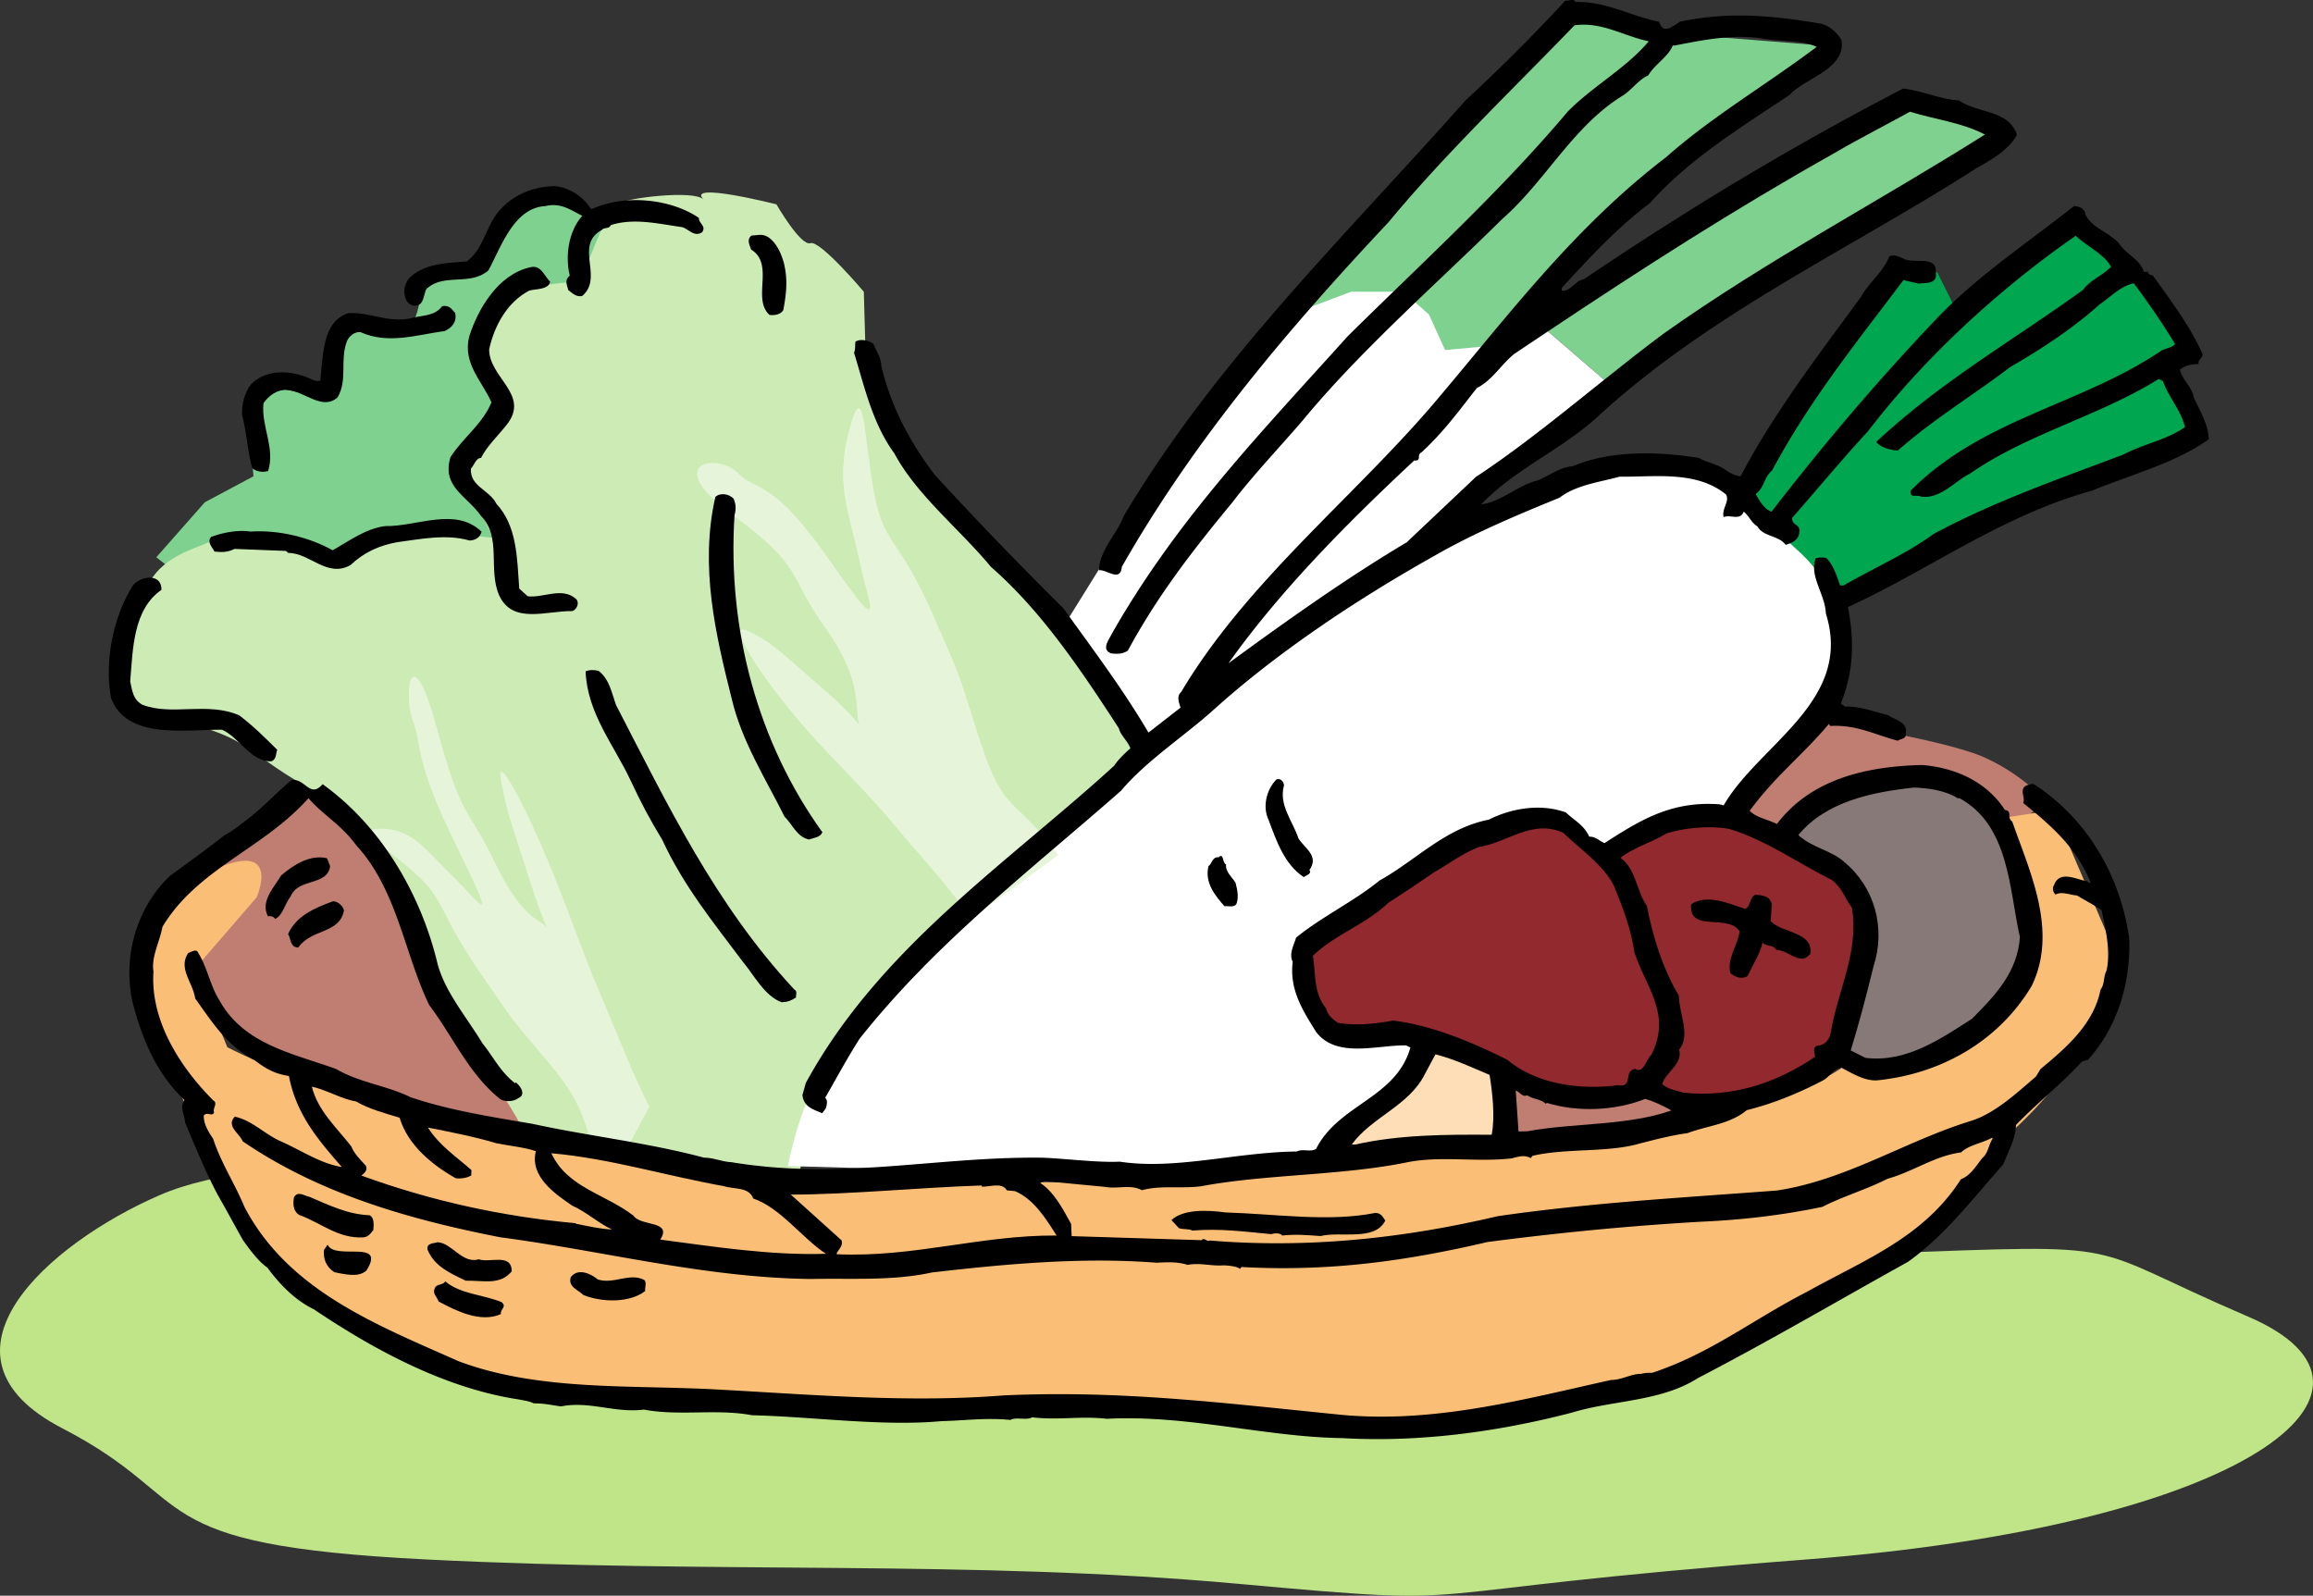 <svg xmlns="http://www.w3.org/2000/svg" width="404.774" height="279.243"><rect width="100%" height="100%" fill="#333333" stroke="none"/><path fill="#bfe588" d="M84.87 205.756s-37.399-5.101-56.95 3.399c-19.55 8.5-41.652 28.05-17 40.8 24.649 12.75 12.75 20.399 63.75 22.95 51 2.55 95.2 0 141.95 4.25 46.75 4.25 23.398 1.601 99.453-4.25 77.351-5.95 107.101-29.75 77.351-42.5-30.015-12.864-18.703-12.75-64.601-11.051-51.844 1.922-243.954-13.598-243.954-13.598"/><path fill="#bf7e71" d="M316.92 125.854c-5.664 5.668-10.765 10.2-12.465 15.3-1.699 5.098-.566 4.536 7.934 9.633 8.5 5.102 17 2.833 24.367 1.7 7.367-1.133 9.633 3.402 14.164-4.532 4.535-7.933 7.934-6.8 7.934-6.8s-3.965-5.102-11.332-8.5c-7.367-3.403-30.602-6.801-30.602-6.801M51.155 140.022 33.588 153.62s-5.101 11.335 2.832 20.968c7.934 9.633 19.832 13.602 28.332 16.434 8.5 2.832 19.836 5.668 27.2 6.234 7.367.567.57-6.8-5.098-19.27-5.668-12.464-15.867-40.8-22.668-39.663-6.8 1.132-13.031 1.699-13.031 1.699"/><path fill="#fbbe76" d="M44.92 157.022s6.2-13.992-15.3-.567c-3.465 2.165-5.098 17.567-5.098 17.567s.562 5.668 5.097 13.598c4.536 7.933 7.934 20.402 7.934 20.402s6.574 10.789 10.766 12.465c2.836 1.133 14.77 11.722 14.77 11.722l25.464 11.512s37.969 1.7 40.8 2.266c2.833.566 32.868 2.27 32.868 2.27l24.367-1.134 30.602 1.7 24.367 1.699 27.766-2.832 24.933-6.235 36.266-21.535s8.5-5.097 19.832-20.398c15.832-13.422 20.969-30.035 20.969-30.035L359.42 141.72l-14.164 2.266s-7.754 32.75-23.234 43.066c-15.301 10.203-47 8.89-53.832 12.469-6.836 3.578-34 3.965-34 3.965l-31.735 3.402h-64.601s-44.918-8.5-40.235-8.5c-28.792 0-57.835-15.125-57.835-15.125l-5.63-13.777 10.766-12.465"/><path fill="#00a650" d="M330.522 47.655s0 1.699-5.102 8.5c-5.097 6.8-4.531 5.668-7.93 10.765-3.402 5.102-3.968 5.668-7.933 11.903-3.969 6.23-3.969 5.097-5.102 8.5-1.132 3.398-5.668 1.132 1.133 3.964 6.801 2.833 8.5 5.098 11.332 8.5 2.836 3.399-7.363 11.899 5.668 3.965 13.035-7.93 12.469-7.93 20.403-10.765 7.93-2.832 16.43-7.367 22.097-9.067 5.668-1.699 9.067-1.699 14.168-5.097 5.102-3.403 5.664-4.536 5.664-4.536l-5.097-9.632 3.398-3.403-10.766-14.73-8.5-6.8-17 10.765-5.101 2.832-2.832-5.664h-8.5"/><path fill="#fff" d="m276.12 72.588-13.032-19.836-17.566-8.5-17.567 6.235-12.468 15.3-15.868 22.098-13.03 20.969 13.03 20.969 21.536-14.168L255.72 90.72l20.398-18.133"/><path fill="#7fd190" d="m102.721 37.452-9.633-3.399-9.066 10.766-10.203 5.101s-.567 6.801-2.266 6.801c-1.7 0-10.766 1.7-10.766 1.7l-3.967 11.33-9.633-2.265-3.399 8.5.567 7.367-8.5 4.531-8.5 9.637 7.933 6.23 31.165 2.27 26.07-8.5 18.699-53.836-8.5-6.234"/><path fill="#ccebb5" d="m200.752 131.522-6.797-11.336-10.203-12.465-12.465-11.898-7.367-9.07-9.633-18.133-2.832-7.368-.285-10.199s-7.648-9.066-9.347-8.5c-1.704.567-5.954-6.8-5.954-6.8s-15.917-4.016-12.75-.848c-1.699-1.703-13.597-.285-15.3.847-1.7 1.133-6.23 13.602-6.23 13.602s-6.802 0-9.637 1.7c-2.833 1.698-6.797 5.1-6.797 8.5 0 3.401-.567 7.933 1.132 10.198 1.7 2.27-7.367 10.203-5.668 13.035 1.7 2.833 5.668 11.333 5.668 11.333s-13.035-1.7-19.265.566c-6.235 2.27-10.203 3.402-14.735 1.137-4.535-2.27-13.035-2.27-15.3-1.137-2.266 1.137-7.368 2.27-10.2 6.234-2.835 3.965-10.203 17-6.234 20.965 3.969 3.969 3.969 1.703 12.469 4.535s7.93 2.832 15.297 7.934c7.367 5.101 11.902 5.101 20.402 22.668 8.5 17.566 15.3 34 16.434 32.3 1.132-1.702 6.797 9.067 6.797 9.067s15.867 1.7 18.703 2.266c2.832.566 14.164 3.965 15.867 4.535 1.699.566 13.031 1.133 13.031 1.133l4.535-17 15.297-20.97 18.703-17 22.664-19.831"/><path fill="#7fd190" d="M275.557 2.319c-2.27 2.27-17 18.133-17 18.133L240.42 36.319l-13.03 18.136 9.066-3.402h9.067l4.535 3.969 2.832 6.23 6.23-.566 11.903-8.5 13.601-18.7 34.567-25.5-28.336-2.265-15.297-3.402"/><path fill="#fff" d="m311.256 92.42-14.168-9.633s-8.5-.566-11.898-.566c-3.403 0-20.403 5.102-22.668 6.8-2.266 1.7-23.801 12.466-26.633 15.302-2.832 2.832-32.867 23.797-32.867 23.797l-19.27 17.57-24.367 22.664s-14.73 20.402-17 22.668c-2.266 2.265-4.531 13.031-4.531 13.031s19.832.567 22.101.567c2.266 0 19.832 1.136 30.032 1.136 10.203 0 37.402-2.836 37.402-2.836s5.668-1.699 7.934-4.531c2.265-2.836 10.199-10.77 13.03-14.168 2.837-3.398 52.704-39.101 56.102-41.934 3.399-2.832 17.567-21.535 17.567-24.367 0-2.832 0-6.8-1.7-13.035-1.699-6.23-6.8-9.062-7.933-10.765"/><path fill="#e6f5d9" d="M185.17 149.643c-7.648-10.555-9.347-6.762-13.597-19.805s-2.551-9.183-8.5-22.683c-5.954-13.5-8.5-11.633-10.204-21.442-1.699-9.808-1.699-20.008-4.25-10.492-2.546 9.516 0 14.45 1.704 22.559 1.699 8.105 5.097 14.968-5.102.328-10.2-14.64-12.75-11.926-16.148-15.39-3.403-3.462-13.602-1.954-.852 7.421 12.75 9.379 9.352 10.164 16.148 19.64 6.801 9.477 5.102 14.122 5.954 16.9.847 2.776 2.546 1.534-5.954-5.849-8.5-7.382-9.347-8.464-13.597-10.457-4.25-1.988 3.398 10.266 14.449 21.735 11.05 11.469 9.352 10.164 16.148 17.941 6.801 7.778 8.5 10.781 8.5 10.781l15.301-11.187m-78.633 57.219c-5.476-11.438-3.257-12.137-10.316-20.645-7.055-8.508-4.992-5.512-12.21-15.996-7.22-10.48-6.032-12.68-11.423-17.46-5.39-4.778-11.097-7.837-5.629-7.743 5.465.098 8.082 4.332 12.524 8.602 4.437 4.273 8.086 10.007.472-5.415-7.617-15.421-5.957-17.367-7.703-22.082-1.746-4.714-.328-15.293 4.2 1.305 4.53 16.602 5.16 13.16 10.082 23.356 4.918 10.199 7.609 9.75 9.117 11.503 1.508 1.754.715 3.22-2.938-8.187-3.652-11.406-4.207-12.648-5.082-17.844-.875-5.195 5.551 6.754 11.344 22.145 5.793 15.39 5.16 13.16 9.129 22.844 3.965 9.687 5.555 12.425 5.555 12.425l-7.122 13.192"/><path d="M290.362 3.815c.675 2.32 2.351.77 3.66-.031 8.578-1.793 16.12-1.075 24.652.363 1.602.402 2.832 1.64 3.55 2.773.993 5.141-6.382 6.727-9.05 9.688-8.035 5.387-17.531 11.144-24.379 18.875-5.785 4.367-10.578 9.543-15.465 14.883l-.02.507c1.524.23 2.282-1.78 3.821-1.976 18.344-12.39 36.375-23.262 55.906-33.39 3.051.284 6.477 1.866 9.786 2.077 3.484 2.348 8.699 1.614 10.144 6.008-1.46 2.668-4.418 4.336-7.113 5.852-22.508 14.437-46.922 25.484-66.867 44.023-6.164 5.375-14.035 8.813-19.797 14.797 3.59-.453 6.336-3.324 9.945-4.207 1.902-.777 3.832-2.316 6.137-2.484 6.656-2.805 14.812-2.575 22-1.446 1.25.73 3.023 1.055 4.351 1.871.91.633 1.989 1.356 3.012 1.31 5.695-10.923 13.762-21.415 21.035-31.34 1.196-2.337 4-4.438 4.953-7.126 1.383-.539 2.356.688 3.63.739 1.949.246 4.699-.5 4.511 2.128.344 2.141-1.937 1.715-2.965 1.93l-2.699-.617c-8.34 11.078-16.379 20.973-22.984 33.305-1.582 1.386-1.215 2.847-2.88 4.14.716 1.223 1.512 2.613 2.77 3.086 9.403-12.14 18.496-22.844 28.871-33.758 7.094-7.465 15.996-13.328 24.07-19.734.852.031 1.942.414 1.989 1.437 1.176 2.512 4.3 3.145 6.004 5.25 1.043 1.657 3.64 2.692 4.234 4.844l.77-.055c-.192.586.746.54.906.801 2.902 4.11 6.383 8.668 8.418 13.254.64 1.047-.727 1.164-.508 2.11-1.11.039-2.305.164-3.27.976.434 1.89 2.094 2.973 2.446 4.945 1.098 2.422 2.465 4.434 2.61 7.246-5.86 4.196-13.68 6.192-20.423 8.989-15.91 4.402-28.523 13.867-42.726 20.379 1.129 5.996 1.012 11.18-1.25 16.879l.746.539c2.723-.067 4.898.87 7.512 1.48 1.242.899 3.445 1.156 3.109 3.184.129 1.023-.8.906-1.41 1.304-4.13-1.093-7.207-2.828-11.813-2.582l-.242-.351c-4.637 5.52-9.457 9.164-13.855 15.203 1.226 1.234 3.172 1.48 4.758 2.309 6.007-7.934 15.789-10.106 25.41-10.329 5.847.48 11.285 2.903 14.496 7.875 1.355.141.285 1.375 1.281 2.008 2.984 8.621 8.105 19.113 3.395 28.797-5.73 9.563-15.653 15.3-26.84 16.484-2.223.254-4.547-1.195-6.465-2.207-1.63.364-1.93 1.543-3.235 2.258-4.253 2.215-8.578 4.004-13.3 5.184-3.075 2.515-6.653 2.633-10.364 4.02-2.906.398-5.398 1.066-8.32 1.804-5.594 1.656-12.793.781-18.8 2.164l-.356.41c-1.078-.636-2.117-.25-3.32.043-6.149.7-12.313-.476-18.141.657-11.406 2.367-24.922 2.097-36.149 4.214-3.417.465-7.304-.199-10.402.703-2-1.097-4.25-.164-6.527-.593l-10.508-1.004-.781.312c2.492 1.625 4.07 4.75 5.422 7.184l.09 2.133 22.769.71c.36-.581 1.004.38 1.355.051 17.555 1.45 34.301-.457 50.442-4.253 16.168-2.352 32.45-3.25 48.828-4.489 12.152-1.824 22.363-8.574 33.816-12.129 4.301-1.28 8.188-4.957 11.532-7.804l.816-1.328c4.309-3.579 9.32-7.805 10.492-13.883.805-1.074.422-2.114 1.067-3.364.726-3.46-.149-7.152-.871-10.496-.989-.804-2.825-1.726-4.32-2.632-1.192-.047-2.61-.786-3.739-.149-.41-.355-.637-1.129-.277-1.625.957-2.77 4.035-.95 5.812-.71.164.093.242.35.414.273l.176-.082c-2.488-6.047-6.602-9.696-11.797-13.895.461-.918-.762-2.328.543-3.043.516-.148 1.121-.465 1.535-.11 9.207 6.055 14.946 15.977 16.485 26.84.285 7.922-2.141 15.653-7.207 21.243l-1.032.3c-3.465 3.778-7.675 7.102-11.574 11.118-.098 2.547-1.367 4.625-2.223 6.89-5.156 5.754-10.003 12.286-16.652 17.047-12.172 6.758-24.27 13.86-36.77 20.352-6.542 4.172-14.867 3.847-22.011 6.039-12.805 3.332-26.574 5.262-40.238 4.476-13.434-.18-27.063-4.109-41.211-3.382-4.743-.524-8.176.28-13.09-.25-.871.558-2.89-.114-3.762.449-4.406-.426-7.914.117-12.086.21-10.328.962-22.683-.792-33.137-1.027-6.25-1.18-12.68.188-18.93-.992-5.042.657-9.55-1.558-14.523-.558-1.777-.243-2.87-.54-4.746-.528-1-.465-1.765-.492-2.691-.699-12.856-1.941-25.352-8.723-35.797-15.762-3.258-1.574-5.957-4.316-8.14-7.293-1.657-1.168-3.028-3.093-4.239-4.757-1.434-2.52-2.86-5.215-4.215-7.563-2.226-4-4.164-8.922-5.957-13.074-.035-1.277-1.004-2.676-.105-3.918-5.004-4.79-7.489-10.922-9.114-17.281-1.722-8.149.895-16.47 6.461-21.868 3.157-2.343 6.567-4.761 9.637-7.195 1.215-.633 2.27-1.445 3.41-2.336 3.063-2.18 5.82-5.304 8.363-7.332 2.395-.332 3.192 3.274 5.418.723 10.18 7.285 17.04 19.031 19.985 30.887 1.16 5.148 5.07 9.636 8.027 14.515 1.867 2.285 3.043 4.883 5.688 6.942l.09-.168c.664.453 1.96 2.117.488 2.742-.703.566-2.156.765-3.156.219-5.528-4.383-8.333-11.043-12.461-16.477-4.332-8.93-5.598-20.207-12.782-27.973-2.582-3.586-5.75-5.242-8.355-8.234-7.914 8.883-19.36 12.266-25.543 22.488-.531 2.785-1.988 5.282-1.578 7.852-.594 8.738 4.87 16.945 10.441 22.52.914.546-.14 1.355.172 2.132-.371.84-1.184-.215-1.809.528-.058 1.527.907 3.011 1.63 4.062 1.367 4.219 3.859 7.973 5.492 11.95 7.683 14.675 23.19 20.632 37.406 26.968 14.336 5.406 30.887 4.09 46.25 5.023 16.297.891 32.66 2.29 49.297.977 20.535-.906 37.972 1.3 58.82 3.387 16.355 1.57 32.004-2.672 47.36-6.078 1.956-.008 3.617-1.133 5.316-1.07.43-.153 1.199-.208 1.879-.18 10.168-3.348 17.543-9.274 27.09-14.176 9.996-5.57 20.44-9.504 26.96-19.711 1.727-.613 2.825-2.613 3.805-3.766.969-.812 1.024-2.258 1.746-3.336l-.078-.172c-1.652.954-4.133 1.286-5.46 2.594-4.614.586-8.294 3.336-12.852 4.606-3.73 1.898-7.688 3.02-11.418 4.918-6.864 1.433-13.871 2.27-21.028 2.586-12.53.707-25 1.925-37.566 3.562-14.336 3.36-27.848 5.219-43.043 4.375l-.266.328c-.496-.445-2.02-.59-2.87-.62-2.048.175-4.231-.509-6.29-.075-1.765-.578-3.555-.48-5.43-.383-13.23-1.023-26.636.246-39.367 1.711-6.863 1.52-14.328.973-21.054 1.137-18.621-.211-36.22-4.89-54.414-7.297-16.293-3.184-31.77-7.695-45.114-16.805-.543-1.383-2.957-2.668-1.363-4.305 3.203.72 5.152 3.09 8.25 4.403 3.512 1.582 6.828 3.836 10.465 4.402-4.156-4.754-7.98-9.238-9.254-15.926-2.367-.343-4.117-1.265-6.016-2.785-4.836-2.484-7.238-6.402-10.386-10.777-.399-2.824-3.028-5.223-1.22-7.961.516-.149 1.391-.797 1.704-.102 1.602 2.528 2.156 5.868 3.758 8.395 4.293 7.738 12.828 9.258 20.46 12.023 3.993 2.364 8.903 2.895 12.993 4.926 6.8 2.305 14.242 3.445 21.34 4.656 9.957 2.172 19.953 3.239 30.054 5.926 1.532-.023 3.204.723 4.735.781 19.437 3.22 35.68-1 54.387-.785 4.332.168 9.66.883 13.582.696 9.722 1.484 20.48-1.672 30.949-1.778 1.21-.547 2.375.176 3.418-.465 3.96-7.84 13.953-8.812 16.508-17.73l-.75-.371c-5.012-.11-12.086 2.34-15.73-2.313-2.403-3.836-4.731-7.496-4.118-12.32-.711-1.39.195-2.887.59-4.23 4.48-3.657 10.113-6.329 14.593-9.985 6.43-3.578 11.497-9.168 19.125-10.656 3.907-1.977 9.043-2.883 13.489-1.266 1.476 1.418 3.148 2.164 4.09 4.242 1.109-.043 1.757.75 2.68 1.125 5.843-3.77 10.898-6.894 18.296-6.863 1.02.04 1.79-.015 2.543.27 6.2-10.73 22.738-18.258 17.89-33.586-.124-3.406-2.98-6.582-1.753-9.68.601-.148 1.797-.273 2.117.25 1.055 1.316 1.59 2.953 2.121 4.508l.598.023c5.394-3.11 10.844-5.449 15.746-9.004 10.598-5.714 21.89-9.613 33.289-13.937 3.387-1.824 7.496-2.516 10.73-4.774-.812-3.175-2.78-5.039-3.855-8.058l-.75-.367c-10.547 6.562-22.996 9.57-33.05 16.582-2.602 1.258-5.11 4.48-8.579 4.004-.492-.446-2.059.43-1.742-1.086 12.566-12.614 29.754-14.926 43.906-24.5.781-.395 1.719-.446 2.34-1.102-2.16-3.57-4.734-7.328-7.242-10.656-2.406.586-3.832 2.23-5.93 3.683-4.844 4.32-10.258 7.852-15.652 10.961-6.485 4.938-13.278 9.012-19.703 14.633-1.278-.05-3.043-.543-3.774-1.508 11.387-10.617 23.387-17.382 36.164-26.586 1.348-1.816 3.324-2.421 4.922-4.058-1.11-2.172-4.367-3.66-6.172-5.43-13.46 9.344-26.515 21.344-36.37 34.23-4.794 5.176-8.548 9.794-13.263 15.141-.054 1.442 1.493.992 1.262 2.516-.137 1.355-1.176 1.824-2.379 2.203-1.379-1.754-3.863-1.34-4.98-3.254-1.078-.637-1.375-1.758-2.367-2.558-.66 1.675-2.399.417-3.524.968-.367-1.547 1.125-2.765.41-3.984-5.199-4.2-12.386-3.031-18.593-3.102-3.614.965-7.715 1.489-10.524 3.676-7.433 3.031-15.043 6.223-21.828 10.129-13.477 7.559-27.535 16.879-38.906 27.156-5.11 4.567-11.567 8.739-16.024 14.012-15.851 13.93-32.332 26.477-45.746 43.395-2.172 3.406-4.097 6.988-6.012 10.316.493.445.29 1.289.098 1.875l-.629.824c-1.59-.656-3.273-1.144-3.449-3.195l.594-2.102c12.91-23.656 35.172-38.363 53.953-55.5.633-.996 1.96-2.304 2.84-3.035-.38-1.207-1.781-2.367-1.992-3.48-6.5-10.036-13.579-20.602-22.383-28.258-5.524-6.68-12.953-12.496-16.922-19.88-3.797-5.167-5.246-11.687-7.059-17.628.285-.754.13-1.102.246-1.945.957-.559 2.301-.168 3.133.375.465 1.21 1.43 2.61 1.383 3.883 1.68 7.039 4.93 13.207 9.3 18.988 6.852 7.496 14.868 15.804 22.567 23.418 5.328 7.437 10.266 13.922 14.895 21.758l5.617-4.375c-.23-.692-.777-1.989.101-2.72 11.29-19.042 30.07-33.964 44.149-50.433 12.926-15.234 24.414-30.699 40.719-43.164 8.101-7.172 17.675-12.758 26.351-19.308-2.676-1.211-6.004-.914-8.965-1.372-5.492-.976-10.894.172-16.035 1.165l-.168-.09c-.758 2.011-3.281 3.445-4.289 5.277-1.64.703-2.816 2.441-4.387 3.488-8.8 5.36-13.597 15.04-21.257 21.719-11.149 11.05-24.618 22.777-34.88 35.227-4.1 4.773-8.44 9.285-12.296 14.324-6.871 8.324-13.047 16.25-18.27 25.918-.96.64-1.98.601-2.914.48-1.843-.668-.328-2.48.137-3.48 11.41-20.059 26.383-35.473 41.23-51.996 12.915-12.77 26.579-25.168 38.528-39.336 4.25-4.344 10.336-7.68 14.172-12.297-4.473-.938-8.203-3.465-12.992-2.8-10.903 11.315-22.739 22.597-32.555 34.468-17.211 18.3-33.965 37.98-46.656 60.289-.278 2.793-2.653.406-4.02.61.137-3.571 3.133-6.262 4.367-9.528 16.196-27.191 38.64-48.863 59.813-72.711C262.13 12.33 268.413 6.112 273.92.116c.59.105 1.461-.457 1.778.238 5.449-.129 9.515 2.41 14.664 3.46M103.479 36.635c5.633-2.672 13.773-1.933 18.828 1.496-.04 1.02 1.309 1.328.586 2.489-1.488 1.05-2.606-.864-3.793-.91-4.063-.583-8.277-1.598-12.238-.305-.196.672-1.207.379-1.477.793-5.039 2.695.356 8.351-3.512 11.601-1.117.211-1.765-.578-2.43-1.027-.218-.945-.699-1.73.27-2.543-.879-3.606-.117-7.914 2.192-10.461-2.086-1.02-3.735-2.36-6.485-1.7-5.539.298-7.765 7.27-9.96 11.266-3.258 2.77-7.758.383-10.844 3.239-.461.918-.43 2.28-1.301 2.757-.863.395-1.617.024-2.102-.59a3.604 3.604 0 0 1 .41-4.07c2.657-2.617 6.657-2.633 10.067-2.925 3.152-2.344 3.32-6.59 6.148-9.375 2.395-2.458 5.586-3.696 9.25-3.81 2.625.27 5.031 1.895 6.39 4.075m33.743 9.559c.656 2.836.395 5.207-.144 8.078-.454.746-1.485.96-2.415.84-3.12-2.84.942-8.895-3.214-11.438-.227-.687-.864-1.82.097-2.46 1.192-.04 1.801-.356 2.88.28 1.491.993 2.35 2.981 2.796 4.7"/><path d="M96.272 49.287c-.227 1.438-2.602 1.258-3.637 1.56-3.816 1.98-6.101 6.058-7.031 10.276-.024 5.016 7.262 7.938 3.058 13.22-1.43 1.816-3.55 3.859-4.476 5.78-.938.047-1.152 1.23-1.774 1.887-.207 3.14 3.258 3.7 4.442 6.125 3.676 3.973 3.625 9.582 4.015 14.871l1.48 1.336c2.708.36 6.02-1.722 8.49.496.57.621.183 1.797-.68 2.102-4.504-.09-10.47 2.402-12.82-2.793-1.954-4.5.476-10.106-3.122-13.817-2.582-3.671-6.95-5.117-5.383-10.332 2.172-3.402 5.578-5.738 7.176-9.59-1.644-3.718-5.094-6.831-3.89-11.546 1.55-4.875 5.097-10.864 10.675-12.09 1.89-.524 2.489 1.625 3.477 2.515m-16.629 5.481c.367 1.46-.527 2.613-1.824 3.16-5.22.734-9.875 2.34-14.727.195-1.015-.125-1.98.688-2.355 1.524-1.32 3.351.16 6.812-1.66 9.89-2.641 2.364-5.66-.988-8.625-1.269-1.864-.242-3.442.973-4.344 2.297-.414 4.152 2.082 7.734.816 11.855-.945.305-2.215.086-2.785-.535-.824-2.836-.95-6.242-1.77-9.254-.097-1.875.407-3.894 1.57-5.383 2.481-2.539 6.305-2.476 9.497-1.332.922.29 1.746 1.004 2.61.696.511-4.403.312-10.282 4.878-11.805 3.754-.281 6.992 1.8 11.11.855 1.808-.527 4.007-.269 5.355-2.09 1.285-.202 1.598.489 2.254 1.196m48.754 32.512c.387 1.035.445 1.718.144 2.898-1.289 20.11 4.153 39.887 15.375 55.461-.379.922-1.484.965-2.347 1.27-2.11-.422-2.957-2.75-4.27-3.993-3.234-6.504-7.484-13.136-9.238-20.601-2.8-11.168-5.652-23.106-2.883-35.332.797-.817 2.402-.586 3.219.297"/><path d="M84.28 93.053c-.293 1.012-1.078 1.492-2.098 1.535-4.125-1.18-8.582-.246-12.602.282-3.168.554-5.941 1.808-8.238 4.015-4.086 2.309-7.144-2.148-10.89-2.121l-.41-.355-9.005-.352c-1.214.633-2.32.59-3.503.461-.399-.781-1.383-1.668-.582-2.574 2.156-.77 4.726-1.266 6.925-.922 4.86-.324 10.254.992 14.332 3.277 2.957-1.672 5.762-3.777 9.184-4.238 5.523.129 12.297-3.438 16.887.992m-56.024 10.164c-4.984 3.465-4.996 10.356-5.472 16.035.363 1.633.472 3.168 2.14 4.082 5.195 1.989 11.336-.582 16.942 1.848 2.476 1.883 4.527 3.918 6.656 6.043-.278.5-.063 1.613-1.016 2-3.66.113-5.539-4.125-8.633-5.523-6.375-.075-16.656 1.824-19.433-5.516-1.207-6.172.293-14.195 3.828-19.758 1.34-1.648 5.016-2.187 4.988.79m79.52 20.097c9.101 17.62 17.441 35.039 31.242 49.863.586.281.219.945.289 1.375-.871.563-1.477.793-2.5.84-3.02-1.055-4.914-4.871-6.867-7.156-5.176-6.922-10.293-13.16-14.063-21.301-2.078-3.399-3.742-6.527-5.472-10.25-2.903-6.238-7.621-11.781-7.93-19.191.691-.317 1.625-.278 2.297-.082 1.898 1.519 2.238 3.746 3.004 5.902"/><path fill="#877977" d="m342.686 139.733.172-.078c8.832 4.765 8.734 16.074 10.625 24.312-.403 6.028-4.133 10.051-8.38 14.309-5.495 3.527-11.527 7.719-18.64 6.847l-2.586-1.293c1.461-4.789 2.758-9.671 3.969-14.644 2.223-6.805.2-13.941-5.074-18.316-2.215-2.043-5.688-2.516-8.067-4.735 4.82-5.855 12.793-7.5 20.227-8.32 2.547.098 5.426.465 7.754 1.918"/><path d="M224.702 137.455c-.981 3.368 1.542 6.27 2.535 9.286 1.203 1.836 3.625 3.035 1.91 5.52.484.698-.63.91-.985 1.237-3.398-2.257-4.773-6.308-6.16-10.02-1.101-2.257-.39-5.292 1.38-7.093.777-.226 1.26.39 1.32 1.07"/><path fill="#92292e" d="M320.608 154.018c1.898 1.52 2.176 3.148 3.472 4.812 1.313 7.793-2.52 14.536-3.75 22.145-.3 1.176-1.183 1.992-2.375 2.031-.867.395-.308 1.352-.332 1.946-6.812 4.585-14.484 7.18-23.125 6.25-1.004-.38-2.617-.528-3.597-1.5.504-2.024 3.62-3.434 2.953-6.012 2.055-2.559-.016-6.211-.059-9.445-2.875-4.875-4.535-10.297-5.601-15.7-1.852-2.707-1.875-6.453-4.606-8.43 2.196-1.785 5.461-2.68 8.074-4.28 3.102-.985 7.625-1.407 11.004-.762 6.391 1.949 12.02 5.996 17.942 8.945"/><path fill="#92292e" d="M273.55 145.729c2.87 2.75 7.26 5.812 8.91 9.363 1.558 3.719 3.019 7.688 3.55 11.535 2.133 6.38 6.555 10.887 2.961 17.98-.879.731-1.32 3.348-2.816 2.442-2.141.344-.215 3.309-3.004 2.86-6.496.855-14.2-.125-19.309-4.407-6.176-3.129-13.457-6.132-20.062-6.902-3.168.559-6.332.945-9.63.395-.91-.633-1.738-1.258-2.113-2.551-2.187-2.805-1.734-5.68-2.28-9.188 3.89-3.761 9.054-5.347 13.206-9.273a252.977 252.977 0 0 0 7.946-5.305c2.523-1.433 5.238-3.453 7.914-4.457 5.05-.824 9.375-4.91 14.726-2.492"/><path d="M216.217 154.483c.297 1.117.586 2.402.2 3.578-.286.84-1.548.45-2.145.512-1.63-1.848-3.496-4.133-2.79-6.996.61-.403.66-1.676 1.759-1.551.972-.899.64 1.047 1.316 1.242-.14 1.355 1.184 2.344 1.66 3.215m93.848 3.804-.196 2.887c1.79 2.11 7.586 1.824 6.918 5.797-.527.488-.878.816-1.558.79-1.613-.15-2.668-1.466-4.363-1.532-.641-1.043-1.684-.488-2.418-1.281-.418 1.937-1.77 3.925-2.61 5.851-1.047.64-2.304.164-3.043-.543-.578-2.574 1.293-4.8 1.645-7.254-2.004-3.222-8.946.336-8.492-4.75 2.707-1.851 6.554-.172 9.41.79 1.027-.215.761-2.098 1.883-2.481 1.355.14 2.543.27 2.824 1.726m-252.293-6.714c-.48 3.554-5.61 1.996-6.93 5.347-.98 1.153-1.316 3.266-2.703 3.89-.238-.433-.742-.538-1.258-.472-1.344-2.605 1.043-4.98 2.32-7.14 2.2-1.871 5.079-3.715 8.028-3.008l.543 1.383m2.422 7.75c-.758 4.136-5.739 3.18-7.996 6.496-1.442-.059-1.22-1.41-1.778-2.367 1.399-3.176 4.684-4.582 7.88-5.735.847.035 1.671.746 1.894 1.606"/><path fill="#fddeb6" d="M260.678 188.104c.48 2.996.992 7.351.36 10.476-7.993-.054-16.16-.03-23.883 1.711l-.594-.023c3.59-4.879 10.043-6.758 12.812-12.348l1.832-3.418c3.454.903 6.125 2.196 9.473 3.602"/><path fill="#bf7e71" d="M267.26 191.674c.992.723 2.36.606 3.262 1.488l.176-.164c5.293 1.653 11.937 1.399 17.207-.691 1.515.398 3.101 1.227 4.351 1.867l.164.18c-7.676 2.68-17.265 2.137-25.148 3.617l-1.531.027-.489-7.168c.672.2 1.14 1.239 2.008.844"/><path fill="#fbbe76" d="M62.3 192.748c2.16 1.278 5.023 2.067 7.628 2.848 1.508 4.992 5.973 8.399 9.8 10.59.845.117 1.958-.012 2.74-.492l.034-.934c-2.71-2.402-5.535-4.21-7.62-7.441 3.714.742 8.19 1.593 12.058 2.765 2.11.422 4.992.703 6.836 1.371-1.106 4.38 3.285 7.442 6.351 9.52 2.34 1.023 4.727 3.16 6.985 4.184-2.04-.082-4.23-.59-6.344-1.012l.004-.086c-13.055-1.188-25.535-3.969-37.531-8.344.441-.324 1.23-.972.75-1.758-1.059-1.148-2.043-2.12-2.508-3.332-2.594-3.332-5.883-6.265-6.91-10.472 2.699.613 5.105 2.152 7.726 2.593m64.414 14.832c1.766.579 4.336.082 5.106 2.153 4.785 1.633 8.578 6.969 12.722 9.68-9.879.3-19.683-1.27-28.992-2.485 2.172-3.402-3.402-2.258-4.687-4.18-4.957-3.847-11.551-4.87-14.38-10.933 10.259.91 19.927 3.918 30.231 5.765m50.918.868c3.266 1.402 5.348 4.714 7.274 7.765-13.356-.09-24.993 3.883-38.493 3.274-.066-.512 1.243-1.313.86-2.434l-8.875-8c10.379-.023 22.59-1.25 33.406-1.598l-.008.172c1.098.211 3.524-.886 4.399.68l1.437.14"/><path d="M242.424 213.596c-1.844 3.672-7.726 1.828-11.336 2.707-2.543-.183-4.41-.34-6.715-.09-.32-.523-1.515-.398-1.863-.242-4.832-.441-9.062-1.031-13.84-.621-.582-.363-1.61-.148-2.367-.434l-1.305-1.41c2.028-1.879 6.11-1.804 9.493-1.332 8.582.246 18.054 1.719 26.199.078 1.015.04 1.25.645 1.734 1.344m-177.75-.934c.918.461.695 1.813.664 2.579-.445.578-.898 1.238-1.75 1.293-4.433.253-7.469-2.586-11.246-3.926-.996-.633-1.121-1.828-.898-3.098.722-1.16 1.71-.273 2.722-.062 3.348 1.406 6.602 3.062 10.508 3.214m19.098 7.715c2.012.672 5.742-1.14 5.789 2.094-2.055 2.473-4.828 1.602-8.063 1.645-2.671-1.293-5.515-2.508-6.68-5.446-.206-1.199 1.15-1.062 1.837-1.293 2.543.27 4.277 3.825 7.117 3m-19.641 1.961c-1.414 1.305-3.937.614-5.629.293-1.492-.996-1.949-2.375-1.804-3.898l.632-.91c1.332 2.855 10.336-1.133 6.801 4.515m40.512 1.571c2.773.87 5.492-1.235 8.082.058.492.442.117 1.278.176 1.961-2.715 2.106-7.563 2.004-10.828.688-.817-.883-2.754-1.383-2.176-3.149 1.34-1.648 3.508-.543 4.746.442m-16.91 3.937c1.078.809-.215 1.184-.082 2.121-3.547 1.567-7.805-.555-10.887-2.207-.309-.863-1.137-1.402-.676-2.32.29-.84 1.38-.457 1.832-1.207 2.637 2.23 6.547 2.297 9.813 3.613"/><path fill="#7fd190" d="M347.358 23.545c-4.004-2.11-8.746-2.636-13.117-3.996-4.434 2.465-8.856 4.676-13.207 7.23-17.723 9.958-33.622 20.188-50.141 31.208l9.84 8.472c3.492-2.789 6.969-5.535 10.41-8.09 18.191-12.906 37.555-23.042 56.215-34.824"/><path fill="#fff" d="M264.971 61.948c-2.46 2.03-3.746 4.535-6.523 5.957-3.133 3.965-5.653 7.523-9.711 11.28-.864.392.113 1.532-1.246 1.395-11.825 11.028-23.508 22.825-32.508 35.489 9.804-7.192 20.828-15.016 31.187-21.164l12.098-11.438c7.488-4.922 15.02-11.062 22.465-17.008l-9.84-8.472a5284.465 5284.465 0 0 0-5.922 3.96"/></svg>
